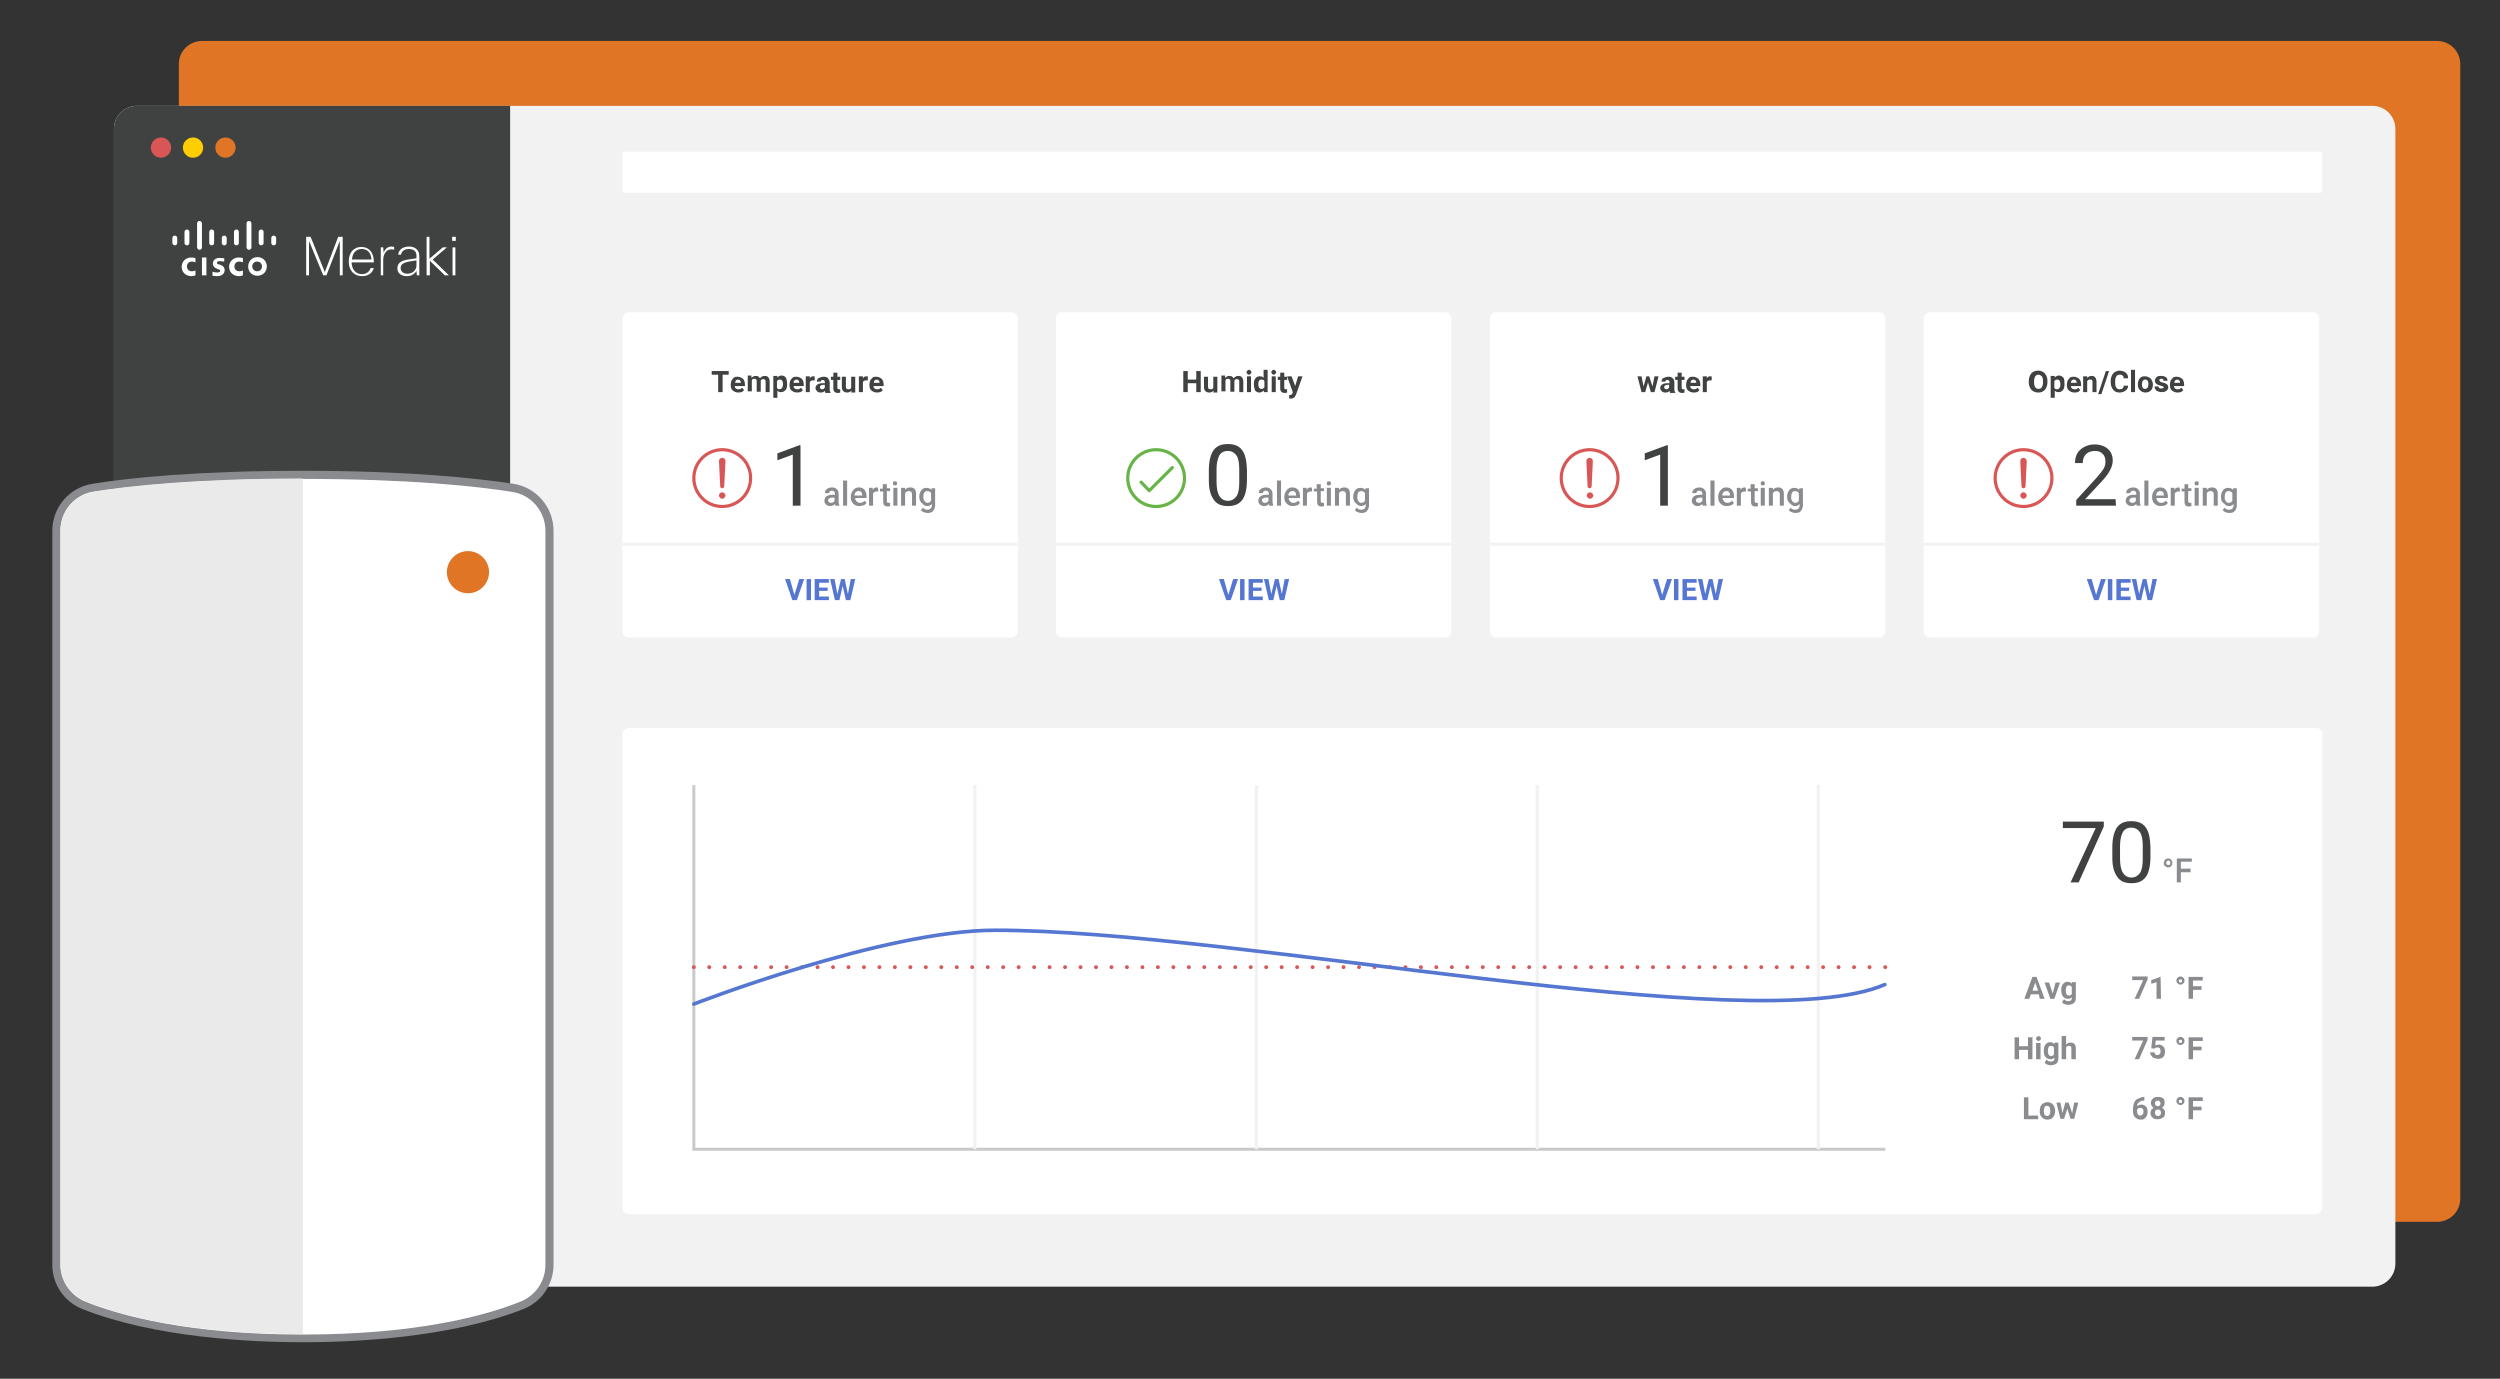 <?xml version="1.0" encoding="UTF-8"?> <!-- Generator: Adobe Illustrator 24.3.0, SVG Export Plug-In . SVG Version: 6.00 Build 0) --> <svg xmlns="http://www.w3.org/2000/svg" xmlns:xlink="http://www.w3.org/1999/xlink" version="1.1" id="screenshot" x="0px" y="0px" viewBox="0 0 616.5 340" style="enable-background:new 0 0 616.5 340;" xml:space="preserve"><rect x="0" y="0" width="616.5" height="340" fill="#333333" stroke="none"/> <style type="text/css"> .st0{fill:#e07525;} .st1{fill:#F2F2F2;} .st2{fill:#404241;} .st3{fill:#FFFFFF;} .st4{fill:#D85656;} .st5{fill:#FFCD00;} .st6{fill:none;stroke:#D85656;stroke-width:0.787;stroke-linecap:round;stroke-linejoin:round;stroke-miterlimit:10;} .st7{enable-background:new ;} .st8{fill:#898B8E;} .st9{fill:none;stroke:#404241;stroke-width:0.734;stroke-miterlimit:10;} .st10{fill:none;stroke:#F2F2F2;stroke-width:0.734;stroke-miterlimit:10;} .st11{fill:#5576D1;} .st12{fill:none;stroke:#67B346;stroke-width:0.787;stroke-linecap:round;stroke-linejoin:round;stroke-miterlimit:10;} .st13{fill:none;stroke:#C9C9C9;stroke-width:0.734;stroke-miterlimit:10;} .st14{fill:none;stroke:#F2F2F2;stroke-width:0.792;stroke-miterlimit:10;} .st15{fill:none;stroke:#D85656;stroke-width:0.954;stroke-linecap:round;stroke-linejoin:round;} .st16{fill:none;stroke:#D85656;stroke-width:0.954;stroke-linecap:round;stroke-linejoin:round;stroke-dasharray:0,3.815;} .st17{fill:none;stroke:#5576D1;stroke-width:0.9;stroke-linecap:round;stroke-linejoin:round;stroke-miterlimit:10;} .st18{fill:#EAEAEA;} </style> <path class="st0" d="M601,301.3H49.8c-3.2,0-5.7-2.6-5.7-5.7V15.8c0-3.2,2.6-5.7,5.7-5.7H601c3.2,0,5.7,2.6,5.7,5.7v279.8 C606.7,298.8,604.1,301.3,601,301.3z"></path> <g> <g> <path class="st1" d="M585,317.3H33.8c-3.2,0-5.7-2.6-5.7-5.7V31.8c0-3.2,2.6-5.7,5.7-5.7H585c3.2,0,5.7,2.6,5.7,5.7v279.8 C590.7,314.8,588.1,317.3,585,317.3z"></path> <g> <path class="st2" d="M125.8,317.5h-92c-3.2,0-5.7-2.6-5.7-5.7v-280c0-3.2,2.6-5.7,5.7-5.7h92V317.5z"></path> <g> <g> <g> <rect x="49.8" y="63.5" class="st3" width="1.1" height="4.4"></rect> <path class="st3" d="M59.9,64.7c0,0-0.4-0.2-0.9-0.2c-0.7,0-1.2,0.5-1.2,1.2s0.5,1.2,1.2,1.2c0.5,0,0.9-0.2,0.9-0.2v1.2 c-0.1,0-0.5,0.2-1,0.2c-1.3,0-2.4-0.9-2.4-2.3c0-1.3,1-2.3,2.4-2.3c0.5,0,0.9,0.1,1,0.2V64.7z"></path> <path class="st3" d="M48.2,64.7c0,0-0.4-0.2-0.9-0.2c-0.7,0-1.2,0.5-1.2,1.2s0.5,1.2,1.2,1.2c0.5,0,0.9-0.2,0.9-0.2v1.2 c-0.1,0-0.5,0.2-1,0.2c-1.3,0-2.4-0.9-2.4-2.3c0-1.3,1-2.3,2.4-2.3c0.5,0,0.9,0.1,1,0.2V64.7z"></path> <path class="st3" d="M63.4,64.5c-0.7,0-1.2,0.5-1.2,1.2c0,0.6,0.5,1.2,1.2,1.2c0.7,0,1.2-0.5,1.2-1.2S64.1,64.5,63.4,64.5 M65.8,65.7c0,1.3-1,2.3-2.3,2.3c-1.4,0-2.3-1-2.3-2.3s1-2.3,2.3-2.3C64.8,63.4,65.8,64.4,65.8,65.7"></path> <path class="st3" d="M55.1,64.5c0,0-0.5-0.1-0.9-0.1s-0.7,0.1-0.7,0.4s0.3,0.4,0.5,0.4l0.3,0.1c0.7,0.2,1.1,0.7,1.1,1.3 c0,1.1-1,1.5-1.8,1.5c-0.6,0-1.2-0.1-1.2-0.1v-1c0.1,0,0.6,0.2,1.1,0.2c0.6,0,0.8-0.2,0.8-0.4c0-0.2-0.2-0.4-0.5-0.4 c-0.1,0-0.2-0.1-0.2-0.1c-0.6-0.2-1.1-0.6-1.1-1.3c0-0.8,0.6-1.4,1.7-1.4c0.5,0,1.1,0.1,1.1,0.1v0.8H55.1z"></path> <path class="st3" d="M43.7,58.7c0-0.3-0.2-0.6-0.6-0.6c-0.3,0-0.6,0.2-0.6,0.6v1.2c0,0.3,0.3,0.6,0.6,0.6s0.6-0.2,0.6-0.6 V58.7z"></path> <path class="st3" d="M46.7,57.2c0-0.3-0.2-0.6-0.6-0.6c-0.3,0-0.6,0.2-0.6,0.6v2.7c0,0.3,0.2,0.6,0.6,0.6 c0.3,0,0.6-0.2,0.6-0.6V57.2z"></path> <path class="st3" d="M49.8,55.1c0-0.3-0.2-0.6-0.6-0.6c-0.3,0-0.6,0.2-0.6,0.6V61c0,0.3,0.3,0.6,0.6,0.6s0.6-0.2,0.6-0.6V55.1 z"></path> <path class="st3" d="M52.8,57.2c0-0.3-0.2-0.6-0.6-0.6c-0.3,0-0.6,0.2-0.6,0.6v2.7c0,0.3,0.2,0.6,0.6,0.6 c0.3,0,0.6-0.2,0.6-0.6V57.2z"></path> <path class="st3" d="M55.9,58.7c0-0.3-0.2-0.6-0.6-0.6c-0.3,0-0.6,0.2-0.6,0.6v1.2c0,0.3,0.2,0.6,0.6,0.6 c0.3,0,0.6-0.2,0.6-0.6V58.7z"></path> <path class="st3" d="M58.9,57.2c0-0.3-0.2-0.6-0.6-0.6c-0.3,0-0.6,0.2-0.6,0.6v2.7c0,0.3,0.2,0.6,0.6,0.6 c0.3,0,0.6-0.2,0.6-0.6V57.2z"></path> <path class="st3" d="M62,55.1c0-0.3-0.2-0.6-0.6-0.6c-0.3,0-0.6,0.2-0.6,0.6V61c0,0.3,0.3,0.6,0.6,0.6S62,61.4,62,61V55.1z"></path> <path class="st3" d="M65,57.2c0-0.3-0.2-0.6-0.6-0.6c-0.3,0-0.6,0.2-0.6,0.6v2.7c0,0.3,0.3,0.6,0.6,0.6c0.3,0,0.6-0.2,0.6-0.6 V57.2z"></path> <path class="st3" d="M68.1,58.7c0-0.3-0.2-0.6-0.6-0.6c-0.3,0-0.6,0.2-0.6,0.6v1.2c0,0.3,0.2,0.6,0.6,0.6 c0.3,0,0.6-0.2,0.6-0.6V58.7z"></path> </g> <g> <path class="st3" d="M79.7,67.9l-3.5-8.5v8.5h-0.7v-9.5h1.1l3.5,8.7l3.3-8.7h1.1v9.5h-0.7v-8.5l-3.3,8.5 C80.5,67.9,79.7,67.9,79.7,67.9z"></path> <path class="st3" d="M92.2,66c-0.3,1.3-1.4,2.1-2.9,2.1c-1.9,0-3.3-1.3-3.3-3.6c0-2.4,1.4-3.6,3.1-3.6c1.8,0,3.1,1.2,3.1,3.8 h-5.5c0.1,2,1.2,2.9,2.6,2.9c1,0,1.8-0.6,2.1-1.5h0.8C92.2,66.1,92.2,66,92.2,66z M86.8,64h4.8c-0.1-1.8-1.1-2.6-2.4-2.6 S86.9,62.3,86.8,64z"></path> <path class="st3" d="M93.9,67.9V61h0.6l0.1,1.3c0.4-1,1.1-1.5,1.9-1.5c0.3,0,0.6,0.1,0.7,0.1v0.7c-0.2-0.1-0.5-0.1-0.8-0.1 c-1,0-1.9,1-1.9,2.6v3.8H93.9z"></path> <path class="st3" d="M98.2,62.8c0.1-1.2,1.1-2,2.7-2c1.5,0,2.5,0.9,2.5,2.3v4.8h-0.6l-0.1-1.1c-0.4,0.7-1.2,1.3-2.4,1.3 c-1.3,0-2.3-0.7-2.3-1.9c0-1.2,0.7-1.9,2.6-2.2l2.1-0.3V63c0-1-0.7-1.6-1.9-1.6c-1.1,0-1.8,0.6-1.9,1.4 C98.9,62.8,98.2,62.8,98.2,62.8z M102.7,65.5v-1.3l-1.8,0.3c-1.6,0.3-2.1,0.8-2.1,1.6c0,0.9,0.7,1.4,1.7,1.4 C101.6,67.5,102.7,66.7,102.7,65.5z"></path> <path class="st3" d="M105.2,67.9v-9.5h0.7v5.4l3.3-2.8h1l-3.5,3l4,3.9h-1l-3.7-3.6v3.6H105.2z"></path> <path class="st3" d="M111.5,59.4v-1h0.9v1H111.5z M111.6,67.9V61h0.7v6.9H111.6z"></path> </g> </g> <g> <circle class="st4" cx="39.7" cy="36.4" r="2.5"></circle> <circle class="st5" cx="47.6" cy="36.4" r="2.5"></circle> <circle class="st0" cx="55.6" cy="36.4" r="2.5"></circle> </g> </g> </g> </g> <g> <g> <g> <path class="st3" d="M249.5,157.2H155c-0.8,0-1.5-0.7-1.5-1.5V78.5c0-0.8,0.7-1.5,1.5-1.5h94.5c0.8,0,1.5,0.7,1.5,1.5v77.2 C250.9,156.6,250.3,157.2,249.5,157.2z"></path> </g> <g> <circle class="st6" cx="178.1" cy="117.9" r="7"></circle> <path id="exclamation-mark_12_" class="st4" d="M178.1,120.4L178.1,120.4c-0.3,0-0.5-0.2-0.5-0.5l-0.3-6.2 c0-0.5,0.4-0.8,0.8-0.8c0.5,0,0.8,0.4,0.8,0.8l-0.3,6.2C178.6,120.2,178.3,120.4,178.1,120.4L178.1,120.4z M177.3,122.2 c0,0.4,0.4,0.8,0.8,0.8c0.4,0,0.8-0.4,0.8-0.8s-0.4-0.8-0.8-0.8C177.7,121.4,177.3,121.7,177.3,122.2z"></path> </g> <g> <g class="st7"> <path class="st2" d="M197.4,124.7h-1.9v-12.6l-3.8,1.4v-1.7l5.4-2h0.3V124.7z"></path> </g> </g> <g> <g class="st7"> <path class="st2" d="M179.8,92.4h-1.6v4.3h-1.1v-4.3h-1.6v-0.9h4.2v0.9H179.8z"></path> <path class="st2" d="M182.1,96.8c-0.6,0-1-0.2-1.4-0.5s-0.5-0.8-0.5-1.4v-0.1c0-0.4,0.1-0.7,0.2-1c0.2-0.3,0.4-0.5,0.6-0.7 c0.3-0.2,0.6-0.2,0.9-0.2c0.5,0,0.9,0.2,1.3,0.5c0.3,0.3,0.5,0.8,0.5,1.4v0.4h-2.5c0,0.3,0.1,0.5,0.3,0.6 c0.2,0.2,0.4,0.2,0.6,0.2c0.4,0,0.7-0.1,0.9-0.4l0.5,0.6c-0.2,0.2-0.4,0.4-0.6,0.5C182.7,96.7,182.4,96.8,182.1,96.8z M182,93.6c-0.2,0-0.4,0.1-0.5,0.2s-0.2,0.3-0.2,0.6h1.4v-0.1c0-0.2-0.1-0.4-0.2-0.5C182.4,93.7,182.2,93.6,182,93.6z"></path> <path class="st2" d="M185.3,92.8v0.4c0.3-0.3,0.6-0.5,1.1-0.5s0.8,0.2,1,0.6c0.3-0.4,0.7-0.6,1.2-0.6c0.4,0,0.7,0.1,0.9,0.4 c0.2,0.2,0.3,0.6,0.3,1.1v2.5h-1v-2.5c0-0.2,0-0.4-0.1-0.5s-0.2-0.2-0.5-0.2s-0.5,0.1-0.6,0.4v2.7h-1v-2.5c0-0.2,0-0.4-0.1-0.5 s-0.2-0.2-0.5-0.2s-0.5,0.1-0.6,0.4v2.7h-1v-3.9h0.9V92.8z"></path> <path class="st2" d="M194.1,94.8c0,0.6-0.1,1.1-0.4,1.4s-0.6,0.5-1.1,0.5c-0.4,0-0.7-0.1-0.9-0.4v1.8h-1v-5.4h1v0.4 c0.3-0.3,0.6-0.5,1-0.5c0.5,0,0.8,0.2,1.1,0.5C194,93.6,194.1,94.1,194.1,94.8L194.1,94.8z M193.1,94.7c0-0.4-0.1-0.6-0.2-0.8 c-0.1-0.2-0.3-0.3-0.6-0.3s-0.5,0.1-0.7,0.4v1.6c0.1,0.3,0.4,0.4,0.7,0.4C192.8,95.9,193.1,95.5,193.1,94.7z"></path> <path class="st2" d="M196.6,96.8c-0.6,0-1-0.2-1.4-0.5s-0.5-0.8-0.5-1.4v-0.1c0-0.4,0.1-0.7,0.2-1c0.2-0.3,0.4-0.5,0.6-0.7 c0.3-0.2,0.6-0.2,0.9-0.2c0.5,0,0.9,0.2,1.3,0.5c0.3,0.3,0.5,0.8,0.5,1.4v0.4h-2.5c0,0.3,0.1,0.5,0.3,0.6 c0.2,0.2,0.4,0.2,0.6,0.2c0.4,0,0.7-0.1,0.9-0.4l0.5,0.6c-0.2,0.2-0.4,0.4-0.6,0.5C197.2,96.7,196.9,96.8,196.6,96.8z M196.4,93.6c-0.2,0-0.4,0.1-0.5,0.2s-0.2,0.3-0.2,0.6h1.4v-0.1c0-0.2-0.1-0.4-0.2-0.5S196.7,93.6,196.4,93.6z"></path> <path class="st2" d="M200.9,93.8c-0.1,0-0.3,0-0.4,0c-0.4,0-0.6,0.1-0.8,0.4v2.5h-1v-3.9h1v0.5c0.2-0.4,0.5-0.5,0.9-0.5 c0.1,0,0.2,0,0.3,0V93.8z"></path> <path class="st2" d="M203.5,96.7c0-0.1-0.1-0.2-0.1-0.3c-0.3,0.3-0.6,0.4-1,0.4s-0.7-0.1-0.9-0.3s-0.4-0.5-0.4-0.8 c0-0.4,0.2-0.7,0.5-0.9c0.3-0.2,0.7-0.3,1.3-0.3h0.5v-0.2c0-0.2,0-0.3-0.1-0.4s-0.2-0.2-0.4-0.2s-0.3,0-0.4,0.1 c-0.1,0.1-0.1,0.2-0.1,0.3h-1c0-0.2,0.1-0.4,0.2-0.6c0.1-0.2,0.3-0.3,0.6-0.4s0.5-0.2,0.9-0.2c0.5,0,0.9,0.1,1.1,0.4 s0.4,0.6,0.4,1V96c0,0.4,0.1,0.6,0.2,0.8v0.1h-1.3V96.7z M202.7,96c0.2,0,0.3,0,0.4-0.1c0.1-0.1,0.2-0.2,0.3-0.3v-0.7H203 c-0.5,0-0.8,0.2-0.8,0.5v0.1c0,0.1,0,0.2,0.1,0.3C202.4,95.9,202.5,96,202.7,96z"></path> <path class="st2" d="M206.5,91.9v1h0.7v0.8h-0.7v1.9c0,0.1,0,0.2,0.1,0.3c0.1,0.1,0.2,0.1,0.3,0.1s0.2,0,0.3,0v0.8 c-0.2,0.1-0.4,0.1-0.6,0.1c-0.7,0-1.1-0.4-1.1-1.1v-2.1h-0.6v-0.8h0.6v-1C205.5,91.9,206.5,91.9,206.5,91.9z"></path> <path class="st2" d="M210,96.3c-0.3,0.3-0.6,0.5-1.1,0.5c-0.4,0-0.7-0.1-1-0.4c-0.2-0.2-0.3-0.6-0.3-1v-2.5h1v2.5 c0,0.4,0.2,0.6,0.6,0.6c0.4,0,0.6-0.1,0.7-0.4v-2.7h1v3.9h-1L210,96.3z"></path> <path class="st2" d="M214,93.8c-0.1,0-0.3,0-0.4,0c-0.4,0-0.6,0.1-0.8,0.4v2.5h-1v-3.9h1v0.5c0.2-0.4,0.5-0.5,0.9-0.5 c0.1,0,0.2,0,0.3,0V93.8z"></path> <path class="st2" d="M216.3,96.8c-0.6,0-1-0.2-1.4-0.5s-0.5-0.8-0.5-1.4v-0.1c0-0.4,0.1-0.7,0.2-1c0.2-0.3,0.4-0.5,0.6-0.7 c0.3-0.2,0.6-0.2,0.9-0.2c0.5,0,0.9,0.2,1.3,0.5c0.3,0.3,0.5,0.8,0.5,1.4v0.4h-2.5c0,0.3,0.1,0.5,0.3,0.6 c0.2,0.2,0.4,0.2,0.6,0.2c0.4,0,0.7-0.1,0.9-0.4l0.5,0.6c-0.2,0.2-0.4,0.4-0.6,0.5C216.9,96.7,216.6,96.8,216.3,96.8z M216.2,93.6c-0.2,0-0.4,0.1-0.5,0.2s-0.2,0.3-0.2,0.6h1.4v-0.1c0-0.2-0.1-0.4-0.2-0.5C216.5,93.7,216.4,93.6,216.2,93.6z"></path> </g> </g> <g class="st7"> <path class="st8" d="M206,124.7c0-0.1-0.1-0.2-0.1-0.4c-0.3,0.3-0.7,0.5-1.1,0.5c-0.4,0-0.8-0.1-1.1-0.4 c-0.3-0.2-0.4-0.6-0.4-0.9c0-0.5,0.2-0.8,0.5-1.1c0.3-0.2,0.8-0.4,1.5-0.4h0.6v-0.3c0-0.2-0.1-0.4-0.2-0.5 c-0.1-0.1-0.3-0.2-0.6-0.2c-0.2,0-0.4,0.1-0.5,0.2s-0.2,0.3-0.2,0.4h-1c0-0.2,0.1-0.5,0.2-0.7c0.2-0.2,0.4-0.4,0.6-0.5 s0.6-0.2,0.9-0.2c0.5,0,0.9,0.1,1.2,0.4s0.5,0.6,0.5,1.1v2c0,0.4,0.1,0.7,0.2,0.9v0.1H206z M204.9,124c0.2,0,0.4,0,0.5-0.1 s0.3-0.2,0.4-0.4v-0.8h-0.5c-0.4,0-0.6,0.1-0.8,0.2s-0.3,0.3-0.3,0.5s0.1,0.3,0.2,0.4C204.5,123.9,204.7,124,204.9,124z"></path> <path class="st8" d="M208.9,124.7h-1v-6.2h1V124.7z"></path> <path class="st8" d="M211.9,124.8c-0.6,0-1.1-0.2-1.5-0.6s-0.6-0.9-0.6-1.6v-0.1c0-0.4,0.1-0.8,0.3-1.2c0.2-0.3,0.4-0.6,0.7-0.8 s0.6-0.3,1-0.3c0.6,0,1.1,0.2,1.4,0.6c0.3,0.4,0.5,0.9,0.5,1.6v0.4h-2.8c0,0.4,0.1,0.6,0.4,0.9c0.2,0.2,0.5,0.3,0.8,0.3 c0.4,0,0.8-0.2,1.1-0.5l0.5,0.5c-0.2,0.3-0.4,0.5-0.7,0.6C212.6,124.7,212.2,124.8,211.9,124.8z M211.7,121.1 c-0.3,0-0.5,0.1-0.7,0.3c-0.2,0.2-0.3,0.5-0.3,0.8h1.9V122c0-0.3-0.1-0.6-0.3-0.7C212.2,121.1,212,121.1,211.7,121.1z"></path> <path class="st8" d="M216.6,121.2c-0.1,0-0.3,0-0.4,0c-0.4,0-0.8,0.2-0.9,0.5v3h-1v-4.4h0.9v0.5c0.2-0.4,0.6-0.6,1-0.6 c0.1,0,0.3,0,0.3,0.1L216.6,121.2z"></path> <path class="st8" d="M218.7,119.3v1.1h0.8v0.7h-0.8v2.4c0,0.2,0,0.3,0.1,0.4s0.2,0.1,0.4,0.1c0.1,0,0.2,0,0.3,0v0.8 c-0.2,0.1-0.4,0.1-0.6,0.1c-0.8,0-1.1-0.4-1.1-1.2v-2.5H217v-0.7h0.7v-1.1h1V119.3z"></path> <path class="st8" d="M220.2,119.2c0-0.1,0-0.3,0.1-0.4s0.2-0.1,0.4-0.1s0.3,0,0.4,0.1c0.1,0.1,0.1,0.2,0.1,0.4 c0,0.1,0,0.3-0.1,0.4s-0.2,0.1-0.4,0.1s-0.3,0-0.4-0.1C220.3,119.5,220.2,119.4,220.2,119.2z M221.3,124.7h-1v-4.4h1V124.7z"></path> <path class="st8" d="M223.2,120.3v0.5c0.3-0.4,0.7-0.6,1.3-0.6c0.9,0,1.4,0.5,1.4,1.6v2.9h-1v-2.8c0-0.3-0.1-0.5-0.2-0.6 s-0.3-0.2-0.6-0.2c-0.4,0-0.7,0.2-0.9,0.5v3.1h-1v-4.4H223.2z"></path> <path class="st8" d="M226.7,122.5c0-0.7,0.2-1.2,0.5-1.6s0.7-0.6,1.3-0.6c0.5,0,0.9,0.2,1.2,0.5v-0.4h0.9v4.2 c0,0.6-0.2,1-0.5,1.4s-0.8,0.5-1.4,0.5c-0.3,0-0.6-0.1-0.9-0.2s-0.5-0.3-0.7-0.5l0.5-0.6c0.3,0.4,0.7,0.5,1.1,0.5 c0.3,0,0.6-0.1,0.8-0.3c0.2-0.2,0.3-0.4,0.3-0.8v-0.3c-0.3,0.3-0.7,0.5-1.1,0.5c-0.5,0-0.9-0.2-1.2-0.6 C226.9,123.8,226.7,123.2,226.7,122.5z M227.7,122.6c0,0.4,0.1,0.8,0.3,1s0.4,0.4,0.7,0.4c0.4,0,0.7-0.2,0.9-0.5v-1.9 c-0.2-0.3-0.5-0.5-0.9-0.5c-0.3,0-0.6,0.1-0.8,0.4S227.7,122.1,227.7,122.6z"></path> </g> <path class="st9" d="M164.1,117.6"></path> <line class="st10" x1="153.5" y1="134.2" x2="250.9" y2="134.2"></line> <g> <g> <g class="st7"> <path class="st11" d="M195.9,146.7l1.2-3.9h1.2l-1.8,5.2h-1.1l-1.8-5.2h1.2L195.9,146.7z"></path> <path class="st11" d="M200,148h-1.1v-5.2h1.1V148z"></path> <path class="st11" d="M204.1,145.7H202v1.4h2.4v0.9h-3.5v-5.2h3.5v0.9H202v1.2h2.1V145.7z"></path> <path class="st11" d="M209.1,146.5l0.7-3.7h1.1l-1.2,5.2h-1.1l-0.8-3.5L207,148h-1.1l-1.2-5.2h1.1l0.7,3.7l0.9-3.7h0.9 L209.1,146.5z"></path> </g> </g> </g> </g> <g> <g> <path class="st3" d="M356.4,157.2h-94.5c-0.8,0-1.5-0.7-1.5-1.5V78.5c0-0.8,0.7-1.5,1.5-1.5h94.5c0.8,0,1.5,0.7,1.5,1.5v77.2 C357.9,156.6,357.3,157.2,356.4,157.2z"></path> </g> <g> <g> <circle class="st12" cx="285.1" cy="117.9" r="7"></circle> </g> <g id="icon-check-mark_4_"> <polyline id="check-mark_4_" class="st12" points="281.4,118.9 283.4,121 289.1,115.3 "></polyline> </g> </g> <g> <g class="st7"> <path class="st2" d="M307.5,118.3c0,2.2-0.4,3.9-1.1,4.9c-0.8,1.1-1.9,1.6-3.6,1.6c-1.6,0-2.8-0.5-3.5-1.6 c-0.8-1.1-1.2-2.6-1.2-4.7V116c0-2.2,0.4-3.8,1.1-4.9c0.8-1.1,1.9-1.6,3.6-1.6c1.6,0,2.8,0.5,3.5,1.5c0.8,1,1.1,2.6,1.2,4.8 V118.3z M305.6,115.8c0-1.6-0.2-2.8-0.7-3.5s-1.2-1.1-2.1-1.1c-1,0-1.7,0.4-2.1,1.1s-0.7,1.9-0.7,3.4v3c0,1.6,0.2,2.8,0.7,3.6 s1.2,1.2,2.1,1.2s1.6-0.4,2.1-1.1s0.7-1.9,0.7-3.4V115.8z"></path> </g> </g> <g> <g class="st7"> <path class="st2" d="M296.1,96.7H295v-2.2h-2.1v2.2h-1.1v-5.2h1.1v2.1h2.1v-2.1h1.1V96.7z"></path> <path class="st2" d="M299.3,96.3c-0.3,0.3-0.6,0.5-1.1,0.5c-0.4,0-0.7-0.1-1-0.4c-0.2-0.2-0.3-0.6-0.3-1v-2.5h1v2.5 c0,0.4,0.2,0.6,0.6,0.6s0.6-0.1,0.7-0.4v-2.7h1v3.9h-1L299.3,96.3z"></path> <path class="st2" d="M302.1,92.8v0.4c0.3-0.3,0.6-0.5,1.1-0.5s0.8,0.2,1,0.6c0.3-0.4,0.7-0.6,1.2-0.6c0.4,0,0.7,0.1,0.9,0.4 c0.2,0.2,0.3,0.6,0.3,1.1v2.5h-1v-2.5c0-0.2,0-0.4-0.1-0.5s-0.2-0.2-0.5-0.2s-0.5,0.1-0.6,0.4v2.7h-1v-2.5c0-0.2,0-0.4-0.1-0.5 s-0.2-0.2-0.5-0.2s-0.5,0.1-0.6,0.4v2.7h-1v-3.9h0.9V92.8z"></path> <path class="st2" d="M307.4,91.8c0-0.2,0.1-0.3,0.2-0.4s0.2-0.2,0.4-0.2c0.2,0,0.3,0.1,0.4,0.2s0.2,0.2,0.2,0.4 c0,0.2-0.1,0.3-0.2,0.4s-0.2,0.2-0.4,0.2s-0.3-0.1-0.4-0.2C307.5,92.1,307.4,92,307.4,91.8z M308.5,96.7h-1v-3.9h1V96.7z"></path> <path class="st2" d="M309.2,94.7c0-0.6,0.1-1.1,0.4-1.4c0.3-0.4,0.6-0.5,1.1-0.5c0.4,0,0.7,0.1,0.9,0.4v-2h1v5.5h-0.9l-0.1-0.4 c-0.3,0.3-0.6,0.5-1,0.5c-0.5,0-0.8-0.2-1.1-0.5C309.4,95.9,309.2,95.4,309.2,94.7z M310.3,94.8c0,0.4,0.1,0.6,0.2,0.8 c0.1,0.2,0.3,0.3,0.6,0.3c0.3,0,0.5-0.1,0.7-0.4V94c-0.1-0.3-0.4-0.4-0.7-0.4C310.5,93.6,310.3,94,310.3,94.8z"></path> <path class="st2" d="M313.5,91.8c0-0.2,0.1-0.3,0.2-0.4s0.2-0.2,0.4-0.2c0.2,0,0.3,0.1,0.4,0.2s0.2,0.2,0.2,0.4 c0,0.2-0.1,0.3-0.2,0.4s-0.2,0.2-0.4,0.2c-0.2,0-0.3-0.1-0.4-0.2C313.6,92.1,313.5,92,313.5,91.8z M314.6,96.7h-1v-3.9h1V96.7z "></path> <path class="st2" d="M316.7,91.9v1h0.7v0.8h-0.7v1.9c0,0.1,0,0.2,0.1,0.3c0.1,0.1,0.2,0.1,0.3,0.1c0.1,0,0.2,0,0.3,0v0.8 c-0.2,0.1-0.4,0.1-0.6,0.1c-0.7,0-1.1-0.4-1.1-1.1v-2.1h-0.6v-0.8h0.6v-1C315.7,91.9,316.7,91.9,316.7,91.9z"></path> <path class="st2" d="M319.4,95.2l0.7-2.4h1.1l-1.6,4.5l-0.1,0.2c-0.2,0.5-0.6,0.8-1.1,0.8c-0.2,0-0.3,0-0.5-0.1v-0.8h0.2 c0.2,0,0.3,0,0.4-0.1s0.2-0.2,0.2-0.3l0.1-0.3l-1.4-3.9h1.1L319.4,95.2z"></path> </g> </g> <g class="st7"> <path class="st8" d="M313,124.7c0-0.1-0.1-0.2-0.1-0.4c-0.3,0.3-0.7,0.5-1.1,0.5s-0.8-0.1-1.1-0.4c-0.3-0.2-0.4-0.6-0.4-0.9 c0-0.5,0.2-0.8,0.5-1.1c0.3-0.2,0.8-0.4,1.5-0.4h0.6v-0.3c0-0.2-0.1-0.4-0.2-0.5s-0.3-0.2-0.6-0.2c-0.2,0-0.4,0.1-0.5,0.2 s-0.2,0.3-0.2,0.4h-1c0-0.2,0.1-0.5,0.2-0.7s0.4-0.4,0.6-0.5c0.3-0.1,0.6-0.2,0.9-0.2c0.5,0,0.9,0.1,1.2,0.4 c0.3,0.3,0.5,0.6,0.5,1.1v2c0,0.4,0.1,0.7,0.2,0.9v0.1H313z M311.9,124c0.2,0,0.4,0,0.5-0.1s0.3-0.2,0.4-0.4v-0.8h-0.5 c-0.4,0-0.6,0.1-0.8,0.2c-0.2,0.1-0.3,0.3-0.3,0.5s0.1,0.3,0.2,0.4C311.5,123.9,311.7,124,311.9,124z"></path> <path class="st8" d="M315.9,124.7h-1v-6.2h1V124.7z"></path> <path class="st8" d="M318.8,124.8c-0.6,0-1.1-0.2-1.5-0.6s-0.6-0.9-0.6-1.6v-0.1c0-0.4,0.1-0.8,0.3-1.2c0.2-0.3,0.4-0.6,0.7-0.8 c0.3-0.2,0.6-0.3,1-0.3c0.6,0,1.1,0.2,1.4,0.6s0.5,0.9,0.5,1.6v0.4h-2.8c0,0.4,0.1,0.6,0.4,0.9s0.5,0.3,0.8,0.3 c0.4,0,0.8-0.2,1.1-0.5l0.5,0.5c-0.2,0.3-0.4,0.5-0.7,0.6C319.5,124.7,319.2,124.8,318.8,124.8z M318.7,121.1 c-0.3,0-0.5,0.1-0.7,0.3c-0.2,0.2-0.3,0.5-0.3,0.8h1.9V122c0-0.3-0.1-0.6-0.3-0.7C319.2,121.1,319,121.1,318.7,121.1z"></path> <path class="st8" d="M323.6,121.2c-0.1,0-0.3,0-0.4,0c-0.4,0-0.8,0.2-0.9,0.5v3h-1v-4.4h0.9v0.5c0.2-0.4,0.6-0.6,1-0.6 c0.1,0,0.3,0,0.3,0.1L323.6,121.2z"></path> <path class="st8" d="M325.7,119.3v1.1h0.8v0.7h-0.8v2.4c0,0.2,0,0.3,0.1,0.4s0.2,0.1,0.4,0.1c0.1,0,0.2,0,0.3,0v0.8 c-0.2,0.1-0.4,0.1-0.6,0.1c-0.8,0-1.1-0.4-1.1-1.2v-2.5H324v-0.7h0.7v-1.1h1V119.3z"></path> <path class="st8" d="M327.2,119.2c0-0.1,0-0.3,0.1-0.4s0.2-0.1,0.4-0.1c0.2,0,0.3,0,0.4,0.1s0.1,0.2,0.1,0.4 c0,0.1,0,0.3-0.1,0.4s-0.2,0.1-0.4,0.1c-0.2,0-0.3,0-0.4-0.1S327.2,119.4,327.2,119.2z M328.2,124.7h-1v-4.4h1V124.7z"></path> <path class="st8" d="M330.2,120.3v0.5c0.3-0.4,0.7-0.6,1.3-0.6c0.9,0,1.4,0.5,1.4,1.6v2.9h-1v-2.8c0-0.3-0.1-0.5-0.2-0.6 s-0.3-0.2-0.6-0.2c-0.4,0-0.7,0.2-0.9,0.5v3.1h-1v-4.4H330.2z"></path> <path class="st8" d="M333.7,122.5c0-0.7,0.2-1.2,0.5-1.6s0.7-0.6,1.3-0.6c0.5,0,0.9,0.2,1.2,0.5v-0.4h0.9v4.2 c0,0.6-0.2,1-0.5,1.4s-0.8,0.5-1.4,0.5c-0.3,0-0.6-0.1-0.9-0.2s-0.5-0.3-0.7-0.5l0.5-0.6c0.3,0.4,0.7,0.5,1.1,0.5 c0.3,0,0.6-0.1,0.8-0.3c0.2-0.2,0.3-0.4,0.3-0.8v-0.3c-0.3,0.3-0.7,0.5-1.1,0.5c-0.5,0-0.9-0.2-1.2-0.6 C333.9,123.8,333.7,123.2,333.7,122.5z M334.7,122.6c0,0.4,0.1,0.8,0.3,1c0.2,0.3,0.4,0.4,0.7,0.4c0.4,0,0.7-0.2,0.9-0.5v-1.9 c-0.2-0.3-0.5-0.5-0.9-0.5c-0.3,0-0.6,0.1-0.8,0.4C334.8,121.7,334.7,122.1,334.7,122.6z"></path> </g> <path class="st9" d="M271.1,117.6"></path> <line class="st10" x1="260.5" y1="134.2" x2="357.9" y2="134.2"></line> <g> <g> <g class="st7"> <path class="st11" d="M302.9,146.7l1.2-3.9h1.2l-1.8,5.2h-1.1l-1.8-5.2h1.2L302.9,146.7z"></path> <path class="st11" d="M306.9,148h-1.1v-5.2h1.1V148z"></path> <path class="st11" d="M311.1,145.7H309v1.4h2.4v0.9h-3.5v-5.2h3.5v0.9H309v1.2h2.1V145.7z"></path> <path class="st11" d="M316.1,146.5l0.7-3.7h1.1l-1.2,5.2h-1.1l-0.8-3.5L314,148h-1.1l-1.2-5.2h1.1l0.7,3.7l0.9-3.7h0.9 L316.1,146.5z"></path> </g> </g> </g> </g> <g> <g> <path class="st3" d="M463.4,157.2h-94.5c-0.8,0-1.5-0.7-1.5-1.5V78.5c0-0.8,0.7-1.5,1.5-1.5h94.5c0.8,0,1.5,0.7,1.5,1.5v77.2 C464.9,156.6,464.2,157.2,463.4,157.2z"></path> </g> <g> <circle class="st6" cx="392" cy="117.9" r="7"></circle> <path id="exclamation-mark_11_" class="st4" d="M392,120.4L392,120.4c-0.3,0-0.5-0.2-0.5-0.5l-0.3-6.2c0-0.5,0.4-0.8,0.8-0.8 c0.5,0,0.8,0.4,0.8,0.8l-0.3,6.2C392.5,120.2,392.3,120.4,392,120.4L392,120.4z M391.3,122.2c0,0.4,0.4,0.8,0.8,0.8 s0.8-0.4,0.8-0.8s-0.4-0.8-0.8-0.8S391.3,121.7,391.3,122.2z"></path> </g> <g> <g class="st7"> <path class="st2" d="M411.3,124.7h-1.9v-12.6l-3.8,1.4v-1.7l5.4-2h0.3V124.7z"></path> </g> </g> <g> <g class="st7"> <path class="st2" d="M407.5,95.3l0.5-2.5h1l-1,3.9h-0.9l-0.7-2.4l-0.7,2.4h-0.9l-1-3.9h1l0.5,2.5l0.7-2.5h0.7L407.5,95.3z"></path> <path class="st2" d="M411.8,96.7c0-0.1-0.1-0.2-0.1-0.3c-0.3,0.3-0.6,0.4-1,0.4s-0.7-0.1-0.9-0.3s-0.4-0.5-0.4-0.8 c0-0.4,0.2-0.7,0.5-0.9c0.3-0.2,0.7-0.3,1.3-0.3h0.5v-0.2c0-0.2,0-0.3-0.1-0.4s-0.2-0.2-0.4-0.2c-0.2,0-0.3,0-0.4,0.1 s-0.1,0.2-0.1,0.3h-1c0-0.2,0.1-0.4,0.2-0.6s0.3-0.3,0.6-0.4s0.5-0.2,0.9-0.2c0.5,0,0.9,0.1,1.1,0.4c0.3,0.2,0.4,0.6,0.4,1V96 c0,0.4,0.1,0.6,0.2,0.8v0.1h-1.3V96.7z M410.9,96c0.2,0,0.3,0,0.4-0.1s0.2-0.2,0.3-0.3v-0.7h-0.4c-0.5,0-0.8,0.2-0.8,0.5v0.1 c0,0.1,0,0.2,0.1,0.3C410.6,95.9,410.8,96,410.9,96z"></path> <path class="st2" d="M414.7,91.9v1h0.7v0.8h-0.7v1.9c0,0.1,0,0.2,0.1,0.3c0.1,0.1,0.2,0.1,0.3,0.1c0.1,0,0.2,0,0.3,0v0.8 c-0.2,0.1-0.4,0.1-0.6,0.1c-0.7,0-1.1-0.4-1.1-1.1v-2.1h-0.6v-0.8h0.6v-1C413.7,91.9,414.7,91.9,414.7,91.9z"></path> <path class="st2" d="M417.7,96.8c-0.6,0-1-0.2-1.4-0.5s-0.5-0.8-0.5-1.4v-0.1c0-0.4,0.1-0.7,0.2-1c0.2-0.3,0.4-0.5,0.6-0.7 s0.6-0.2,0.9-0.2c0.5,0,0.9,0.2,1.3,0.5c0.3,0.3,0.5,0.8,0.5,1.4v0.4h-2.5c0,0.3,0.1,0.5,0.3,0.6c0.2,0.2,0.4,0.2,0.6,0.2 c0.4,0,0.7-0.1,0.9-0.4l0.5,0.6c-0.2,0.2-0.4,0.4-0.6,0.5C418.3,96.7,418.1,96.8,417.7,96.8z M417.6,93.6 c-0.2,0-0.4,0.1-0.5,0.2s-0.2,0.3-0.2,0.6h1.4v-0.1c0-0.2-0.1-0.4-0.2-0.5S417.8,93.6,417.6,93.6z"></path> <path class="st2" d="M422.1,93.8c-0.1,0-0.3,0-0.4,0c-0.4,0-0.6,0.1-0.8,0.4v2.5h-1v-3.9h1v0.5c0.2-0.4,0.5-0.5,0.9-0.5 c0.1,0,0.2,0,0.3,0V93.8z"></path> </g> </g> <g class="st7"> <path class="st8" d="M419.9,124.7c0-0.1-0.1-0.2-0.1-0.4c-0.3,0.3-0.7,0.5-1.1,0.5s-0.8-0.1-1.1-0.4s-0.4-0.6-0.4-0.9 c0-0.5,0.2-0.8,0.5-1.1c0.3-0.2,0.8-0.4,1.5-0.4h0.6v-0.3c0-0.2-0.1-0.4-0.2-0.5s-0.3-0.2-0.6-0.2c-0.2,0-0.4,0.1-0.5,0.2 s-0.2,0.3-0.2,0.4h-1c0-0.2,0.1-0.5,0.2-0.7c0.2-0.2,0.4-0.4,0.6-0.5c0.3-0.1,0.6-0.2,0.9-0.2c0.5,0,0.9,0.1,1.2,0.4 c0.3,0.3,0.5,0.6,0.5,1.1v2c0,0.4,0.1,0.7,0.2,0.9v0.1H419.9z M418.9,124c0.2,0,0.4,0,0.5-0.1s0.3-0.2,0.4-0.4v-0.8h-0.5 c-0.4,0-0.6,0.1-0.8,0.2c-0.2,0.1-0.3,0.3-0.3,0.5s0.1,0.3,0.2,0.4S418.7,124,418.9,124z"></path> <path class="st8" d="M422.8,124.7h-1v-6.2h1V124.7z"></path> <path class="st8" d="M425.8,124.8c-0.6,0-1.1-0.2-1.5-0.6s-0.6-0.9-0.6-1.6v-0.1c0-0.4,0.1-0.8,0.3-1.2c0.2-0.3,0.4-0.6,0.7-0.8 c0.3-0.2,0.6-0.3,1-0.3c0.6,0,1.1,0.2,1.4,0.6s0.5,0.9,0.5,1.6v0.4h-2.8c0,0.4,0.2,0.6,0.4,0.9c0.2,0.2,0.5,0.3,0.8,0.3 c0.4,0,0.8-0.2,1.1-0.5l0.5,0.5c-0.2,0.3-0.4,0.5-0.7,0.6S426.2,124.8,425.8,124.8z M425.7,121.1c-0.3,0-0.5,0.1-0.7,0.3 c-0.2,0.2-0.3,0.5-0.3,0.8h1.9V122c0-0.3-0.1-0.6-0.3-0.7C426.2,121.1,426,121.1,425.7,121.1z"></path> <path class="st8" d="M430.6,121.2c-0.1,0-0.3,0-0.4,0c-0.4,0-0.8,0.2-0.9,0.5v3h-1v-4.4h0.9v0.5c0.2-0.4,0.6-0.6,1-0.6 c0.1,0,0.3,0,0.3,0.1L430.6,121.2z"></path> <path class="st8" d="M432.7,119.3v1.1h0.8v0.7h-0.8v2.4c0,0.2,0,0.3,0.1,0.4s0.2,0.1,0.4,0.1c0.1,0,0.2,0,0.3,0v0.8 c-0.2,0.1-0.4,0.1-0.6,0.1c-0.8,0-1.1-0.4-1.1-1.2v-2.5H431v-0.7h0.7v-1.1h1V119.3z"></path> <path class="st8" d="M434.2,119.2c0-0.1,0-0.3,0.1-0.4s0.2-0.1,0.4-0.1c0.2,0,0.3,0,0.4,0.1s0.1,0.2,0.1,0.4 c0,0.1,0,0.3-0.1,0.4s-0.2,0.1-0.4,0.1c-0.2,0-0.3,0-0.4-0.1S434.2,119.4,434.2,119.2z M435.2,124.7h-1v-4.4h1V124.7z"></path> <path class="st8" d="M437.2,120.3v0.5c0.3-0.4,0.7-0.6,1.3-0.6c0.9,0,1.4,0.5,1.4,1.6v2.9h-1v-2.8c0-0.3-0.1-0.5-0.2-0.6 s-0.3-0.2-0.6-0.2c-0.4,0-0.7,0.2-0.9,0.5v3.1h-1v-4.4H437.2z"></path> <path class="st8" d="M440.7,122.5c0-0.7,0.2-1.2,0.5-1.6s0.7-0.6,1.3-0.6c0.5,0,0.9,0.2,1.2,0.5v-0.4h0.9v4.2 c0,0.6-0.2,1-0.5,1.4s-0.8,0.5-1.4,0.5c-0.3,0-0.6-0.1-0.9-0.2s-0.5-0.3-0.7-0.5l0.5-0.6c0.3,0.4,0.7,0.5,1.1,0.5 c0.3,0,0.6-0.1,0.8-0.3s0.3-0.4,0.3-0.8v-0.3c-0.3,0.3-0.7,0.5-1.1,0.5c-0.5,0-0.9-0.2-1.2-0.6 C440.9,123.8,440.7,123.2,440.7,122.5z M441.7,122.6c0,0.4,0.1,0.8,0.3,1c0.2,0.3,0.4,0.4,0.7,0.4c0.4,0,0.7-0.2,0.9-0.5v-1.9 c-0.2-0.3-0.5-0.5-0.9-0.5c-0.3,0-0.6,0.1-0.8,0.4C441.8,121.7,441.7,122.1,441.7,122.6z"></path> </g> <path class="st9" d="M378.1,117.6"></path> <line class="st10" x1="367.4" y1="134.2" x2="464.9" y2="134.2"></line> <g> <g> <g class="st7"> <path class="st11" d="M409.9,146.7l1.2-3.9h1.2l-1.8,5.2h-1.1l-1.8-5.2h1.2L409.9,146.7z"></path> <path class="st11" d="M413.9,148h-1.1v-5.2h1.1V148z"></path> <path class="st11" d="M418,145.7h-2v1.4h2.4v0.9h-3.5v-5.2h3.5v0.9H416v1.2h2.1v0.8H418z"></path> <path class="st11" d="M423.1,146.5l0.7-3.7h1.1l-1.2,5.2h-1.1l-0.8-3.5L421,148h-1.1l-1.2-5.2h1.1l0.7,3.7l0.9-3.7h0.9 L423.1,146.5z"></path> </g> </g> </g> </g> <g> <g> <path class="st3" d="M570.4,157.2h-94.5c-0.8,0-1.5-0.7-1.5-1.5V78.5c0-0.8,0.7-1.5,1.5-1.5h94.5c0.8,0,1.5,0.7,1.5,1.5v77.2 C571.9,156.6,571.2,157.2,570.4,157.2z"></path> </g> <g> <circle class="st6" cx="499" cy="117.9" r="7"></circle> <path id="exclamation-mark_10_" class="st4" d="M499,120.4L499,120.4c-0.3,0-0.5-0.2-0.5-0.5l-0.3-6.2c0-0.5,0.4-0.8,0.8-0.8 s0.8,0.4,0.8,0.8l-0.3,6.2C499.5,120.2,499.3,120.4,499,120.4L499,120.4z M498.2,122.2c0,0.4,0.4,0.8,0.8,0.8s0.8-0.4,0.8-0.8 s-0.4-0.8-0.8-0.8S498.2,121.7,498.2,122.2z"></path> </g> <g> <g class="st7"> <path class="st2" d="M521.8,124.7H512v-1.4l5.2-5.7c0.8-0.9,1.3-1.6,1.6-2.1s0.4-1.1,0.4-1.7c0-0.8-0.2-1.4-0.7-1.9 s-1.1-0.7-1.9-0.7c-0.9,0-1.7,0.3-2.2,0.8s-0.8,1.3-0.8,2.2h-1.9c0-1.4,0.4-2.5,1.3-3.3s2.1-1.3,3.5-1.3s2.5,0.4,3.3,1.1 s1.2,1.7,1.2,2.9c0,1.5-0.9,3.2-2.8,5.2l-4,4.3h7.5L521.8,124.7L521.8,124.7z"></path> </g> </g> <g> <g class="st7"> <path class="st2" d="M504.9,94.2c0,0.5-0.1,1-0.3,1.4s-0.4,0.7-0.8,0.9c-0.3,0.2-0.7,0.3-1.2,0.3c-0.4,0-0.8-0.1-1.2-0.3 c-0.3-0.2-0.6-0.5-0.8-0.9c-0.2-0.4-0.3-0.8-0.3-1.3V94c0-0.5,0.1-1,0.3-1.4s0.4-0.7,0.8-0.9c0.3-0.2,0.7-0.3,1.2-0.3 s0.8,0.1,1.2,0.3c0.3,0.2,0.6,0.5,0.8,0.9c0.2,0.4,0.3,0.8,0.3,1.4V94.2z M503.8,94c0-0.5-0.1-1-0.3-1.2s-0.5-0.4-0.8-0.4 c-0.4,0-0.6,0.1-0.8,0.4c-0.2,0.3-0.3,0.7-0.3,1.2v0.3c0,0.5,0.1,0.9,0.3,1.2c0.2,0.3,0.5,0.4,0.8,0.4c0.4,0,0.6-0.1,0.8-0.4 c0.2-0.3,0.3-0.7,0.3-1.2V94z"></path> <path class="st2" d="M509.1,94.8c0,0.6-0.1,1.1-0.4,1.4c-0.3,0.4-0.6,0.5-1.1,0.5c-0.4,0-0.7-0.1-0.9-0.4v1.8h-1v-5.4h1v0.4 c0.3-0.3,0.6-0.5,1-0.5c0.5,0,0.8,0.2,1.1,0.5S509.1,94.1,509.1,94.8L509.1,94.8z M508.1,94.7c0-0.4-0.1-0.6-0.2-0.8 c-0.1-0.2-0.3-0.3-0.6-0.3c-0.3,0-0.5,0.1-0.7,0.4v1.6c0.1,0.3,0.4,0.4,0.7,0.4C507.9,95.9,508.1,95.5,508.1,94.7z"></path> <path class="st2" d="M511.6,96.8c-0.6,0-1-0.2-1.4-0.5s-0.5-0.8-0.5-1.4v-0.1c0-0.4,0.1-0.7,0.2-1c0.2-0.3,0.4-0.5,0.6-0.7 c0.3-0.2,0.6-0.2,0.9-0.2c0.5,0,0.9,0.2,1.3,0.5c0.3,0.3,0.5,0.8,0.5,1.4v0.4h-2.5c0,0.3,0.1,0.5,0.3,0.6 c0.2,0.2,0.4,0.2,0.6,0.2c0.4,0,0.7-0.1,0.9-0.4l0.5,0.6c-0.2,0.2-0.4,0.4-0.6,0.5C512.2,96.7,511.9,96.8,511.6,96.8z M511.4,93.6c-0.2,0-0.4,0.1-0.5,0.2s-0.2,0.3-0.2,0.6h1.4v-0.1c0-0.2-0.1-0.4-0.2-0.5C511.8,93.7,511.7,93.6,511.4,93.6z"></path> <path class="st2" d="M514.7,92.8v0.4c0.3-0.3,0.6-0.5,1.1-0.5c0.4,0,0.7,0.1,0.9,0.4s0.3,0.6,0.3,1.1v2.5h-1v-2.5 c0-0.2,0-0.4-0.1-0.5s-0.3-0.1-0.5-0.1c-0.3,0-0.5,0.1-0.7,0.4v2.7h-1v-3.9H514.7z"></path> <path class="st2" d="M518.2,97.2h-0.8l1.9-5.7h0.8L518.2,97.2z"></path> <path class="st2" d="M524.8,95c0,0.6-0.2,1-0.6,1.3c-0.4,0.3-0.9,0.5-1.5,0.5c-0.7,0-1.2-0.2-1.6-0.7s-0.6-1.1-0.6-1.9v-0.3 c0-0.5,0.1-0.9,0.3-1.3s0.4-0.7,0.8-0.9s0.7-0.3,1.1-0.3c0.6,0,1.1,0.2,1.5,0.5s0.6,0.8,0.6,1.4h-1.1c0-0.3-0.1-0.6-0.3-0.7 c-0.2-0.2-0.4-0.2-0.7-0.2c-0.4,0-0.6,0.1-0.8,0.4s-0.3,0.7-0.3,1.2v0.4c0,0.6,0.1,1,0.3,1.2c0.2,0.3,0.4,0.4,0.8,0.4 c0.3,0,0.6-0.1,0.7-0.2c0.2-0.2,0.3-0.4,0.3-0.7h1.1V95z"></path> <path class="st2" d="M526.5,96.7h-1v-5.5h1V96.7z"></path> <path class="st2" d="M527.2,94.7c0-0.4,0.1-0.7,0.2-1c0.1-0.3,0.4-0.5,0.6-0.7c0.3-0.2,0.6-0.2,1-0.2c0.5,0,0.9,0.2,1.3,0.5 c0.3,0.3,0.5,0.8,0.6,1.3v0.3c0,0.6-0.2,1.1-0.5,1.4s-0.8,0.5-1.3,0.5s-1-0.2-1.3-0.5C527.3,95.9,527.2,95.4,527.2,94.7 L527.2,94.7z M528.2,94.8c0,0.4,0.1,0.7,0.2,0.8c0.1,0.2,0.3,0.3,0.6,0.3c0.2,0,0.4-0.1,0.6-0.3c0.1-0.2,0.2-0.5,0.2-0.9 s-0.1-0.6-0.2-0.8c-0.1-0.2-0.3-0.3-0.6-0.3s-0.4,0.1-0.6,0.3C528.3,94.1,528.2,94.4,528.2,94.8z"></path> <path class="st2" d="M533.6,95.6c0-0.1-0.1-0.2-0.2-0.3c-0.1-0.1-0.3-0.1-0.6-0.2c-0.9-0.2-1.4-0.6-1.4-1.2 c0-0.3,0.1-0.6,0.4-0.9s0.7-0.3,1.1-0.3c0.5,0,0.9,0.1,1.2,0.3s0.4,0.5,0.4,0.9h-1c0-0.1,0-0.3-0.1-0.4s-0.2-0.1-0.4-0.1 s-0.3,0-0.4,0.1s-0.1,0.2-0.1,0.3c0,0.1,0.1,0.2,0.2,0.3c0.1,0.1,0.3,0.1,0.5,0.2c0.3,0.1,0.5,0.1,0.7,0.2 c0.5,0.2,0.8,0.5,0.8,1c0,0.4-0.2,0.6-0.5,0.9c-0.3,0.2-0.7,0.3-1.2,0.3c-0.3,0-0.6-0.1-0.9-0.2c-0.3-0.1-0.4-0.3-0.6-0.5 c-0.1-0.2-0.2-0.4-0.2-0.7h1c0,0.2,0.1,0.3,0.2,0.4s0.3,0.1,0.5,0.1s0.3,0,0.4-0.1S533.6,95.8,533.6,95.6z"></path> <path class="st2" d="M537,96.8c-0.6,0-1-0.2-1.4-0.5s-0.5-0.8-0.5-1.4v-0.1c0-0.4,0.1-0.7,0.2-1c0.2-0.3,0.4-0.5,0.6-0.7 c0.3-0.2,0.6-0.2,0.9-0.2c0.5,0,0.9,0.2,1.3,0.5c0.3,0.3,0.5,0.8,0.5,1.4v0.4h-2.5c0,0.3,0.1,0.5,0.3,0.6 c0.2,0.2,0.4,0.2,0.6,0.2c0.4,0,0.7-0.1,0.9-0.4l0.5,0.6c-0.2,0.2-0.4,0.4-0.6,0.5C537.7,96.7,537.4,96.8,537,96.8z M536.9,93.6c-0.2,0-0.4,0.1-0.5,0.2s-0.2,0.3-0.2,0.6h1.4v-0.1c0-0.2-0.1-0.4-0.2-0.5S537.1,93.6,536.9,93.6z"></path> </g> </g> <g class="st7"> <path class="st8" d="M526.9,124.7c0-0.1-0.1-0.2-0.1-0.4c-0.3,0.3-0.7,0.5-1.1,0.5c-0.4,0-0.8-0.1-1.1-0.4 c-0.3-0.2-0.4-0.6-0.4-0.9c0-0.5,0.2-0.8,0.5-1.1c0.3-0.2,0.8-0.4,1.5-0.4h0.6v-0.3c0-0.2-0.1-0.4-0.2-0.5 c-0.1-0.1-0.3-0.2-0.6-0.2c-0.2,0-0.4,0.1-0.5,0.2s-0.2,0.3-0.2,0.4h-1c0-0.2,0.1-0.5,0.2-0.7s0.4-0.4,0.6-0.5 c0.3-0.1,0.6-0.2,0.9-0.2c0.5,0,0.9,0.1,1.2,0.4s0.5,0.6,0.5,1.1v2c0,0.4,0.1,0.7,0.2,0.9v0.1H526.9z M525.8,124 c0.2,0,0.4,0,0.5-0.1s0.3-0.2,0.4-0.4v-0.8h-0.5c-0.4,0-0.6,0.1-0.8,0.2s-0.3,0.3-0.3,0.5s0.1,0.3,0.2,0.4 C525.5,123.9,525.6,124,525.8,124z"></path> <path class="st8" d="M529.8,124.7h-1v-6.2h1V124.7z"></path> <path class="st8" d="M532.8,124.8c-0.6,0-1.1-0.2-1.5-0.6s-0.6-0.9-0.6-1.6v-0.1c0-0.4,0.1-0.8,0.3-1.2c0.2-0.3,0.4-0.6,0.7-0.8 c0.3-0.2,0.6-0.3,1-0.3c0.6,0,1.1,0.2,1.4,0.6c0.3,0.4,0.5,0.9,0.5,1.6v0.4h-2.8c0,0.4,0.1,0.6,0.4,0.9s0.5,0.3,0.8,0.3 c0.4,0,0.8-0.2,1.1-0.5l0.5,0.5c-0.2,0.3-0.4,0.5-0.7,0.6C533.5,124.7,533.2,124.8,532.8,124.8z M532.7,121.1 c-0.3,0-0.5,0.1-0.7,0.3c-0.2,0.2-0.3,0.5-0.3,0.8h1.9V122c0-0.3-0.1-0.6-0.3-0.7C533.2,121.1,533,121.1,532.7,121.1z"></path> <path class="st8" d="M537.6,121.2c-0.1,0-0.3,0-0.4,0c-0.4,0-0.8,0.2-0.9,0.5v3h-1v-4.4h0.9v0.5c0.2-0.4,0.6-0.6,1-0.6 c0.1,0,0.3,0,0.3,0.1L537.6,121.2z"></path> <path class="st8" d="M539.6,119.3v1.1h0.8v0.7h-0.8v2.4c0,0.2,0,0.3,0.1,0.4s0.2,0.1,0.4,0.1c0.1,0,0.2,0,0.3,0v0.8 c-0.2,0.1-0.4,0.1-0.6,0.1c-0.8,0-1.1-0.4-1.1-1.2v-2.5H538v-0.7h0.7v-1.1h0.9V119.3z"></path> <path class="st8" d="M541.2,119.2c0-0.1,0-0.3,0.1-0.4s0.2-0.1,0.4-0.1s0.3,0,0.4,0.1s0.1,0.2,0.1,0.4c0,0.1,0,0.3-0.1,0.4 s-0.2,0.1-0.4,0.1s-0.3,0-0.4-0.1C541.2,119.5,541.2,119.4,541.2,119.2z M542.2,124.7h-1v-4.4h1V124.7z"></path> <path class="st8" d="M544.2,120.3v0.5c0.3-0.4,0.7-0.6,1.3-0.6c0.9,0,1.4,0.5,1.4,1.6v2.9h-1v-2.8c0-0.3-0.1-0.5-0.2-0.6 s-0.3-0.2-0.6-0.2c-0.4,0-0.7,0.2-0.9,0.5v3.1h-1v-4.4H544.2z"></path> <path class="st8" d="M547.7,122.5c0-0.7,0.2-1.2,0.5-1.6s0.7-0.6,1.3-0.6c0.5,0,0.9,0.2,1.2,0.5v-0.4h0.9v4.2 c0,0.6-0.2,1-0.5,1.4s-0.8,0.5-1.4,0.5c-0.3,0-0.6-0.1-0.9-0.2s-0.5-0.3-0.7-0.5l0.5-0.6c0.3,0.4,0.7,0.5,1.1,0.5 c0.3,0,0.6-0.1,0.8-0.3c0.2-0.2,0.3-0.4,0.3-0.8v-0.3c-0.3,0.3-0.7,0.5-1.1,0.5c-0.5,0-0.9-0.2-1.2-0.6 C547.8,123.8,547.7,123.2,547.7,122.5z M548.6,122.6c0,0.4,0.1,0.8,0.3,1c0.2,0.3,0.4,0.4,0.7,0.4c0.4,0,0.7-0.2,0.9-0.5v-1.9 c-0.2-0.3-0.5-0.5-0.9-0.5c-0.3,0-0.6,0.1-0.8,0.4C548.7,121.7,548.6,122.1,548.6,122.6z"></path> </g> <path class="st9" d="M485.1,117.6"></path> <line class="st10" x1="474.4" y1="134.2" x2="571.9" y2="134.2"></line> <g> <g> <g class="st7"> <path class="st11" d="M516.9,146.7l1.2-3.9h1.2l-1.8,5.2h-1.1l-1.8-5.2h1.2L516.9,146.7z"></path> <path class="st11" d="M520.9,148h-1.1v-5.2h1.1V148z"></path> <path class="st11" d="M525,145.7h-2v1.4h2.4v0.9h-3.5v-5.2h3.5v0.9H523v1.2h2.1L525,145.7L525,145.7z"></path> <path class="st11" d="M530.1,146.5l0.7-3.7h1.1l-1.2,5.2h-1.1l-0.8-3.5L528,148h-1.1l-1.2-5.2h1.1l0.7,3.7l0.9-3.7h0.9 L530.1,146.5z"></path> </g> </g> </g> </g> <rect x="153.5" y="37.4" class="st3" width="419.1" height="10.1"></rect> <g> <g> <path class="st3" d="M571.1,299.4H155c-0.8,0-1.5-0.7-1.5-1.5V181c0-0.8,0.7-1.5,1.5-1.5h416.2c0.8,0,1.5,0.7,1.5,1.5v116.9 C572.6,298.7,571.9,299.4,571.1,299.4z"></path> </g> <g> <polyline class="st13" points="171.1,193.6 171.1,283.4 464.9,283.4 "></polyline> <line class="st14" x1="240.4" y1="193.6" x2="240.4" y2="283.4"></line> <line class="st14" x1="309.8" y1="193.6" x2="309.8" y2="283.4"></line> <line class="st14" x1="379.1" y1="193.6" x2="379.1" y2="283.4"></line> <line class="st14" x1="448.4" y1="193.6" x2="448.4" y2="283.4"></line> </g> <g> <g> <line class="st15" x1="171.1" y1="238.5" x2="171.1" y2="238.5"></line> <line class="st16" x1="174.9" y1="238.5" x2="463" y2="238.5"></line> <line class="st15" x1="464.9" y1="238.5" x2="464.9" y2="238.5"></line> </g> </g> <path class="st17" d="M171.1,247.6c0,0,46.8-18.2,74.3-18.2c60.2,0,187,27.3,219.4,13.4"></path> <g> <g class="st7"> <path class="st2" d="M518.8,203.8l-6.2,13.8h-2l6.2-13.4h-8.1v-1.6h10.1V203.8z"></path> <path class="st2" d="M530.3,211.3c0,2.2-0.4,3.9-1.1,4.9c-0.8,1.1-1.9,1.6-3.6,1.6c-1.6,0-2.8-0.5-3.5-1.6 c-0.8-1.1-1.2-2.6-1.2-4.7V209c0-2.2,0.4-3.8,1.1-4.9c0.8-1.1,1.9-1.6,3.6-1.6c1.6,0,2.8,0.5,3.5,1.5c0.8,1,1.1,2.6,1.2,4.8 V211.3z M528.4,208.7c0-1.6-0.2-2.8-0.7-3.5s-1.2-1.1-2.1-1.1c-1,0-1.7,0.4-2.1,1.1s-0.7,1.9-0.7,3.4v3c0,1.6,0.2,2.8,0.7,3.6 s1.2,1.2,2.1,1.2c0.9,0,1.6-0.4,2.1-1.1c0.5-0.7,0.7-1.9,0.7-3.4V208.7z"></path> </g> <g class="st7"> <path class="st8" d="M534.7,211.7c0.3,0,0.5,0.1,0.7,0.3s0.3,0.5,0.3,0.8s-0.1,0.5-0.3,0.8s-0.5,0.3-0.7,0.3 c-0.3,0-0.5-0.1-0.8-0.3s-0.3-0.5-0.3-0.8s0.1-0.5,0.3-0.8C534.1,211.8,534.4,211.7,534.7,211.7z M534.7,213.3 c0.1,0,0.3,0,0.4-0.1c0.1-0.1,0.1-0.2,0.1-0.4c0-0.1,0-0.3-0.1-0.4c-0.1-0.1-0.2-0.2-0.4-0.2c-0.1,0-0.3,0.1-0.4,0.2 c-0.1,0.1-0.1,0.2-0.1,0.4c0,0.1,0,0.3,0.1,0.4C534.4,213.2,534.5,213.3,534.7,213.3z"></path> <path class="st8" d="M540.2,215.1h-2.4v2.5h-1v-5.9h3.7v0.8h-2.7v1.7h2.4V215.1z"></path> </g> </g> <g> <g class="st7"> <path class="st8" d="M529.6,241.5l-2.1,4.8h-1.1l2.1-4.6h-2.7v-0.9h3.8V241.5z"></path> <path class="st8" d="M532.9,246.3h-1.1v-4.1l-1.3,0.4v-0.9l2.2-0.8h0.1L532.9,246.3L532.9,246.3z"></path> <path class="st8" d="M536.7,241.8c0-0.3,0.1-0.5,0.3-0.7s0.4-0.3,0.7-0.3s0.5,0.1,0.7,0.3s0.3,0.4,0.3,0.7s-0.1,0.5-0.3,0.7 s-0.4,0.3-0.7,0.3s-0.5-0.1-0.7-0.3S536.7,242.1,536.7,241.8z M537.7,242.3c0.1,0,0.2,0,0.3-0.1s0.1-0.2,0.1-0.3s0-0.2-0.1-0.3 s-0.2-0.1-0.3-0.1s-0.2,0-0.3,0.1s-0.1,0.2-0.1,0.3s0,0.2,0.1,0.3C537.5,242.2,537.6,242.3,537.7,242.3z"></path> <path class="st8" d="M542.9,244.1h-2.1v2.2h-1.1v-5.4h3.5v0.9h-2.4v1.4h2.1V244.1z"></path> </g> <g class="st7"> <path class="st8" d="M529.6,256.4l-2.1,4.8h-1.1l2.1-4.6h-2.7v-0.9h3.8V256.4z"></path> <path class="st8" d="M530.5,258.5l0.3-2.8h3v0.9h-2.2l-0.1,1.2c0.3-0.1,0.5-0.2,0.8-0.2c0.5,0,0.9,0.2,1.2,0.5s0.4,0.8,0.4,1.3 c0,0.3-0.1,0.7-0.2,0.9c-0.1,0.3-0.4,0.5-0.6,0.6c-0.3,0.2-0.6,0.2-1,0.2c-0.3,0-0.6-0.1-0.9-0.2c-0.3-0.1-0.5-0.3-0.7-0.6 c-0.2-0.2-0.2-0.5-0.3-0.8h1.1c0,0.2,0.1,0.4,0.2,0.5c0.1,0.1,0.3,0.2,0.5,0.2s0.4-0.1,0.6-0.3s0.2-0.4,0.2-0.7 c0-0.3-0.1-0.5-0.2-0.7c-0.2-0.2-0.4-0.2-0.6-0.2c-0.3,0-0.5,0.1-0.6,0.2l-0.1,0.1L530.5,258.5z"></path> <path class="st8" d="M536.7,256.7c0-0.3,0.1-0.5,0.3-0.7s0.4-0.3,0.7-0.3s0.5,0.1,0.7,0.3c0.2,0.2,0.3,0.4,0.3,0.7 c0,0.3-0.1,0.5-0.3,0.7s-0.4,0.3-0.7,0.3s-0.5-0.1-0.7-0.3C536.8,257.2,536.7,257,536.7,256.7z M537.7,257.2 c0.1,0,0.2,0,0.3-0.1s0.1-0.2,0.1-0.3c0-0.1,0-0.2-0.1-0.3s-0.2-0.1-0.3-0.1s-0.2,0-0.3,0.1s-0.1,0.2-0.1,0.3 c0,0.1,0,0.2,0.1,0.3C537.5,257.1,537.6,257.2,537.7,257.2z"></path> <path class="st8" d="M542.9,259h-2.1v2.2h-1.1v-5.4h3.5v0.9h-2.4v1.4h2.1V259z"></path> </g> <g class="st7"> <path class="st8" d="M528.8,270.5v0.9h-0.1c-0.5,0-0.9,0.1-1.2,0.4c-0.3,0.2-0.5,0.6-0.5,1c0.3-0.3,0.7-0.4,1.1-0.4 c0.5,0,0.8,0.2,1.1,0.5s0.4,0.8,0.4,1.3c0,0.4-0.1,0.7-0.2,1c-0.2,0.3-0.4,0.5-0.6,0.7c-0.3,0.2-0.6,0.2-0.9,0.2 c-0.6,0-1-0.2-1.4-0.6s-0.5-0.9-0.5-1.6v-0.4c0-0.6,0.1-1.1,0.3-1.6s0.5-0.8,1-1s0.9-0.4,1.4-0.4H528.8z M527.8,273.2 c-0.2,0-0.3,0-0.5,0.1c-0.1,0.1-0.2,0.2-0.3,0.4v0.3c0,0.4,0.1,0.6,0.2,0.8c0.1,0.2,0.3,0.3,0.6,0.3c0.2,0,0.4-0.1,0.6-0.3 c0.1-0.2,0.2-0.4,0.2-0.7c0-0.3-0.1-0.5-0.2-0.7C528.2,273.3,528,273.2,527.8,273.2z"></path> <path class="st8" d="M533.8,272c0,0.3-0.1,0.5-0.2,0.7s-0.3,0.4-0.5,0.5c0.3,0.1,0.5,0.3,0.6,0.5c0.2,0.2,0.2,0.5,0.2,0.8 c0,0.5-0.2,0.9-0.5,1.1s-0.8,0.4-1.3,0.4c-0.6,0-1-0.1-1.3-0.4s-0.5-0.7-0.5-1.1c0-0.3,0.1-0.6,0.2-0.8 c0.2-0.2,0.4-0.4,0.6-0.5c-0.2-0.1-0.4-0.3-0.5-0.5s-0.2-0.4-0.2-0.7c0-0.5,0.2-0.8,0.5-1.1c0.3-0.3,0.7-0.4,1.3-0.4 c0.5,0,0.9,0.1,1.3,0.4C533.7,271.2,533.8,271.5,533.8,272z M532.9,274.4c0-0.2-0.1-0.4-0.2-0.6c-0.1-0.1-0.3-0.2-0.6-0.2 c-0.2,0-0.4,0.1-0.5,0.2s-0.2,0.3-0.2,0.6c0,0.2,0.1,0.4,0.2,0.6c0.1,0.1,0.3,0.2,0.6,0.2c0.2,0,0.4-0.1,0.5-0.2 S532.9,274.7,532.9,274.4z M532.8,272.1c0-0.2-0.1-0.4-0.2-0.5s-0.3-0.2-0.5-0.2s-0.4,0.1-0.5,0.2s-0.2,0.3-0.2,0.5 s0.1,0.4,0.2,0.5c0.1,0.1,0.3,0.2,0.5,0.2s0.4-0.1,0.5-0.2C532.7,272.4,532.8,272.3,532.8,272.1z"></path> <path class="st8" d="M536.7,271.5c0-0.3,0.1-0.5,0.3-0.7s0.4-0.3,0.7-0.3s0.5,0.1,0.7,0.3c0.2,0.2,0.3,0.4,0.3,0.7 c0,0.3-0.1,0.5-0.3,0.7s-0.4,0.3-0.7,0.3s-0.5-0.1-0.7-0.3C536.8,272,536.7,271.8,536.7,271.5z M537.7,272c0.1,0,0.2,0,0.3-0.1 s0.1-0.2,0.1-0.3c0-0.1,0-0.2-0.1-0.3s-0.2-0.1-0.3-0.1s-0.2,0-0.3,0.1s-0.1,0.2-0.1,0.3c0,0.1,0,0.2,0.1,0.3 C537.5,271.9,537.6,272,537.7,272z"></path> <path class="st8" d="M542.9,273.8h-2.1v2.2h-1.1v-5.4h3.5v0.9h-2.4v1.4h2.1V273.8z"></path> </g> </g> <g> <g class="st7"> <path class="st8" d="M502.8,245.2h-2l-0.4,1.1h-1.2l2-5.4h1l2,5.4H503L502.8,245.2z M501.2,244.3h1.4l-0.7-2L501.2,244.3z"></path> <path class="st8" d="M506.2,245l0.7-2.7h1.1l-1.4,4h-1l-1.4-4h1.1L506.2,245z"></path> <path class="st8" d="M508.3,244.2c0-0.6,0.1-1.1,0.4-1.5s0.7-0.6,1.2-0.6c0.4,0,0.8,0.2,1,0.5v-0.4h1v3.9 c0,0.4-0.1,0.7-0.2,0.9s-0.4,0.5-0.7,0.6c-0.3,0.1-0.6,0.2-1,0.2c-0.3,0-0.6-0.1-0.9-0.2c-0.3-0.1-0.5-0.3-0.6-0.5l0.5-0.7 c0.3,0.3,0.6,0.5,1,0.5c0.3,0,0.5-0.1,0.7-0.2c0.2-0.2,0.2-0.4,0.2-0.6v-0.2c-0.2,0.3-0.6,0.4-1,0.4c-0.5,0-0.9-0.2-1.2-0.6 C508.5,245.4,508.3,244.9,508.3,244.2L508.3,244.2z M509.4,244.3c0,0.4,0.1,0.7,0.2,0.9s0.3,0.3,0.6,0.3c0.3,0,0.6-0.1,0.7-0.4 v-1.7c-0.1-0.2-0.4-0.4-0.7-0.4c-0.3,0-0.5,0.1-0.6,0.3C509.5,243.6,509.4,243.9,509.4,244.3z"></path> </g> <g class="st7"> <path class="st8" d="M501.2,261.2h-1.1v-2.3h-2.2v2.3h-1.1v-5.4h1.1v2.2h2.2v-2.2h1.1V261.2z"></path> <path class="st8" d="M502.1,256.1c0-0.2,0.1-0.3,0.2-0.4c0.1-0.1,0.3-0.2,0.4-0.2c0.2,0,0.3,0.1,0.4,0.2 c0.1,0.1,0.2,0.2,0.2,0.4c0,0.2-0.1,0.3-0.2,0.4s-0.3,0.2-0.4,0.2c-0.2,0-0.3-0.1-0.4-0.2C502.1,256.4,502.1,256.3,502.1,256.1 z M503.2,261.2h-1.1v-4h1.1V261.2z"></path> <path class="st8" d="M504,259.1c0-0.6,0.1-1.1,0.4-1.5s0.7-0.6,1.2-0.6c0.4,0,0.8,0.2,1,0.5v-0.4h1v3.9c0,0.4-0.1,0.7-0.2,0.9 s-0.4,0.5-0.7,0.6s-0.6,0.2-1,0.2c-0.3,0-0.6-0.1-0.9-0.2s-0.5-0.3-0.6-0.5l0.5-0.7c0.3,0.3,0.6,0.5,1,0.5 c0.3,0,0.5-0.1,0.7-0.2s0.2-0.4,0.2-0.6v-0.2c-0.2,0.3-0.6,0.4-1,0.4c-0.5,0-0.9-0.2-1.2-0.6C504.1,260.3,504,259.8,504,259.1 L504,259.1z M505,259.2c0,0.4,0.1,0.7,0.2,0.9c0.1,0.2,0.3,0.3,0.6,0.3c0.3,0,0.6-0.1,0.7-0.4v-1.7c-0.1-0.2-0.4-0.4-0.7-0.4 c-0.3,0-0.5,0.1-0.6,0.3C505.1,258.5,505,258.8,505,259.2z"></path> <path class="st8" d="M509.5,257.6c0.3-0.3,0.6-0.5,1.1-0.5c0.9,0,1.3,0.5,1.3,1.5v2.6h-1.1v-2.6c0-0.2,0-0.4-0.1-0.5 s-0.3-0.2-0.5-0.2c-0.3,0-0.5,0.1-0.7,0.4v2.9h-1.1v-5.7h1.1L509.5,257.6L509.5,257.6z"></path> </g> <g class="st7"> <path class="st8" d="M500.2,275.1h2.4v0.9h-3.5v-5.4h1.1V275.1z"></path> <path class="st8" d="M503,273.9c0-0.4,0.1-0.8,0.2-1.1c0.2-0.3,0.4-0.6,0.7-0.7c0.3-0.2,0.6-0.3,1-0.3c0.5,0,1,0.2,1.3,0.5 s0.5,0.8,0.6,1.4v0.3c0,0.6-0.2,1.1-0.5,1.5s-0.8,0.6-1.4,0.6s-1-0.2-1.4-0.6C503.1,275.1,503,274.6,503,273.9L503,273.9z M504,274c0,0.4,0.1,0.7,0.2,0.9c0.1,0.2,0.4,0.3,0.6,0.3c0.3,0,0.5-0.1,0.6-0.3s0.2-0.5,0.2-1c0-0.4-0.1-0.7-0.2-0.9 c-0.1-0.2-0.4-0.3-0.6-0.3c-0.3,0-0.5,0.1-0.6,0.3C504.1,273.3,504,273.6,504,274z"></path> <path class="st8" d="M511,274.5l0.5-2.6h1l-1,4h-0.9l-0.8-2.5l-0.8,2.5h-0.9l-1-4h1l0.5,2.6l0.7-2.6h0.8L511,274.5z"></path> </g> </g> </g> </g> </g> <g> <g> <g> <path class="st3" d="M74.7,330c-29.2,0-46.4-5.1-54-8.1c-4.1-1.6-6.8-5.6-6.8-10v-181c0-5.3,3.8-9.8,9.1-10.6 c9.3-1.5,25.7-3.2,51.7-3.2s42.4,1.7,51.7,3.2c5.3,0.8,9.1,5.3,9.1,10.6v181c0,4.4-2.7,8.4-6.8,10 C121.1,324.9,103.9,330,74.7,330z"></path> <g> <path class="st8" d="M74.7,118.1c26.2,0,42.7,1.8,51.6,3.2c4.7,0.7,8.2,4.8,8.2,9.6v181c0,4-2.4,7.6-6.2,9.1 c-8.2,3.3-25.1,8.1-53.6,8.1s-45.4-4.8-53.6-8.1c-3.7-1.5-6.2-5.1-6.2-9.1v-181c0-4.8,3.5-8.9,8.2-9.6 C32,119.9,48.5,118.1,74.7,118.1 M74.7,116.1c-26,0-42.6,1.7-51.9,3.2c-5.7,0.9-9.9,5.8-9.9,11.6v181c0,4.8,2.9,9.1,7.4,10.9 c17.9,7.1,41.7,8.2,54.4,8.2c12.6,0,36.4-1.1,54.4-8.2c4.5-1.8,7.4-6.1,7.4-10.9v-181c0-5.8-4.2-10.7-9.9-11.6 C117.3,117.9,100.8,116.1,74.7,116.1L74.7,116.1z"></path> </g> </g> <circle id="dot-large_37_" class="st0" cx="115.4" cy="141.1" r="5.2"></circle> <path class="st18" d="M74.7,329c-28.5,0-45.4-4.8-53.6-8.1c-3.7-1.5-6.2-5.1-6.2-9.1v-181c0-4.8,3.5-8.9,8.2-9.6 c8.9-1.4,25.3-3.2,51.6-3.2V329z"></path> </g> </g> </svg> 